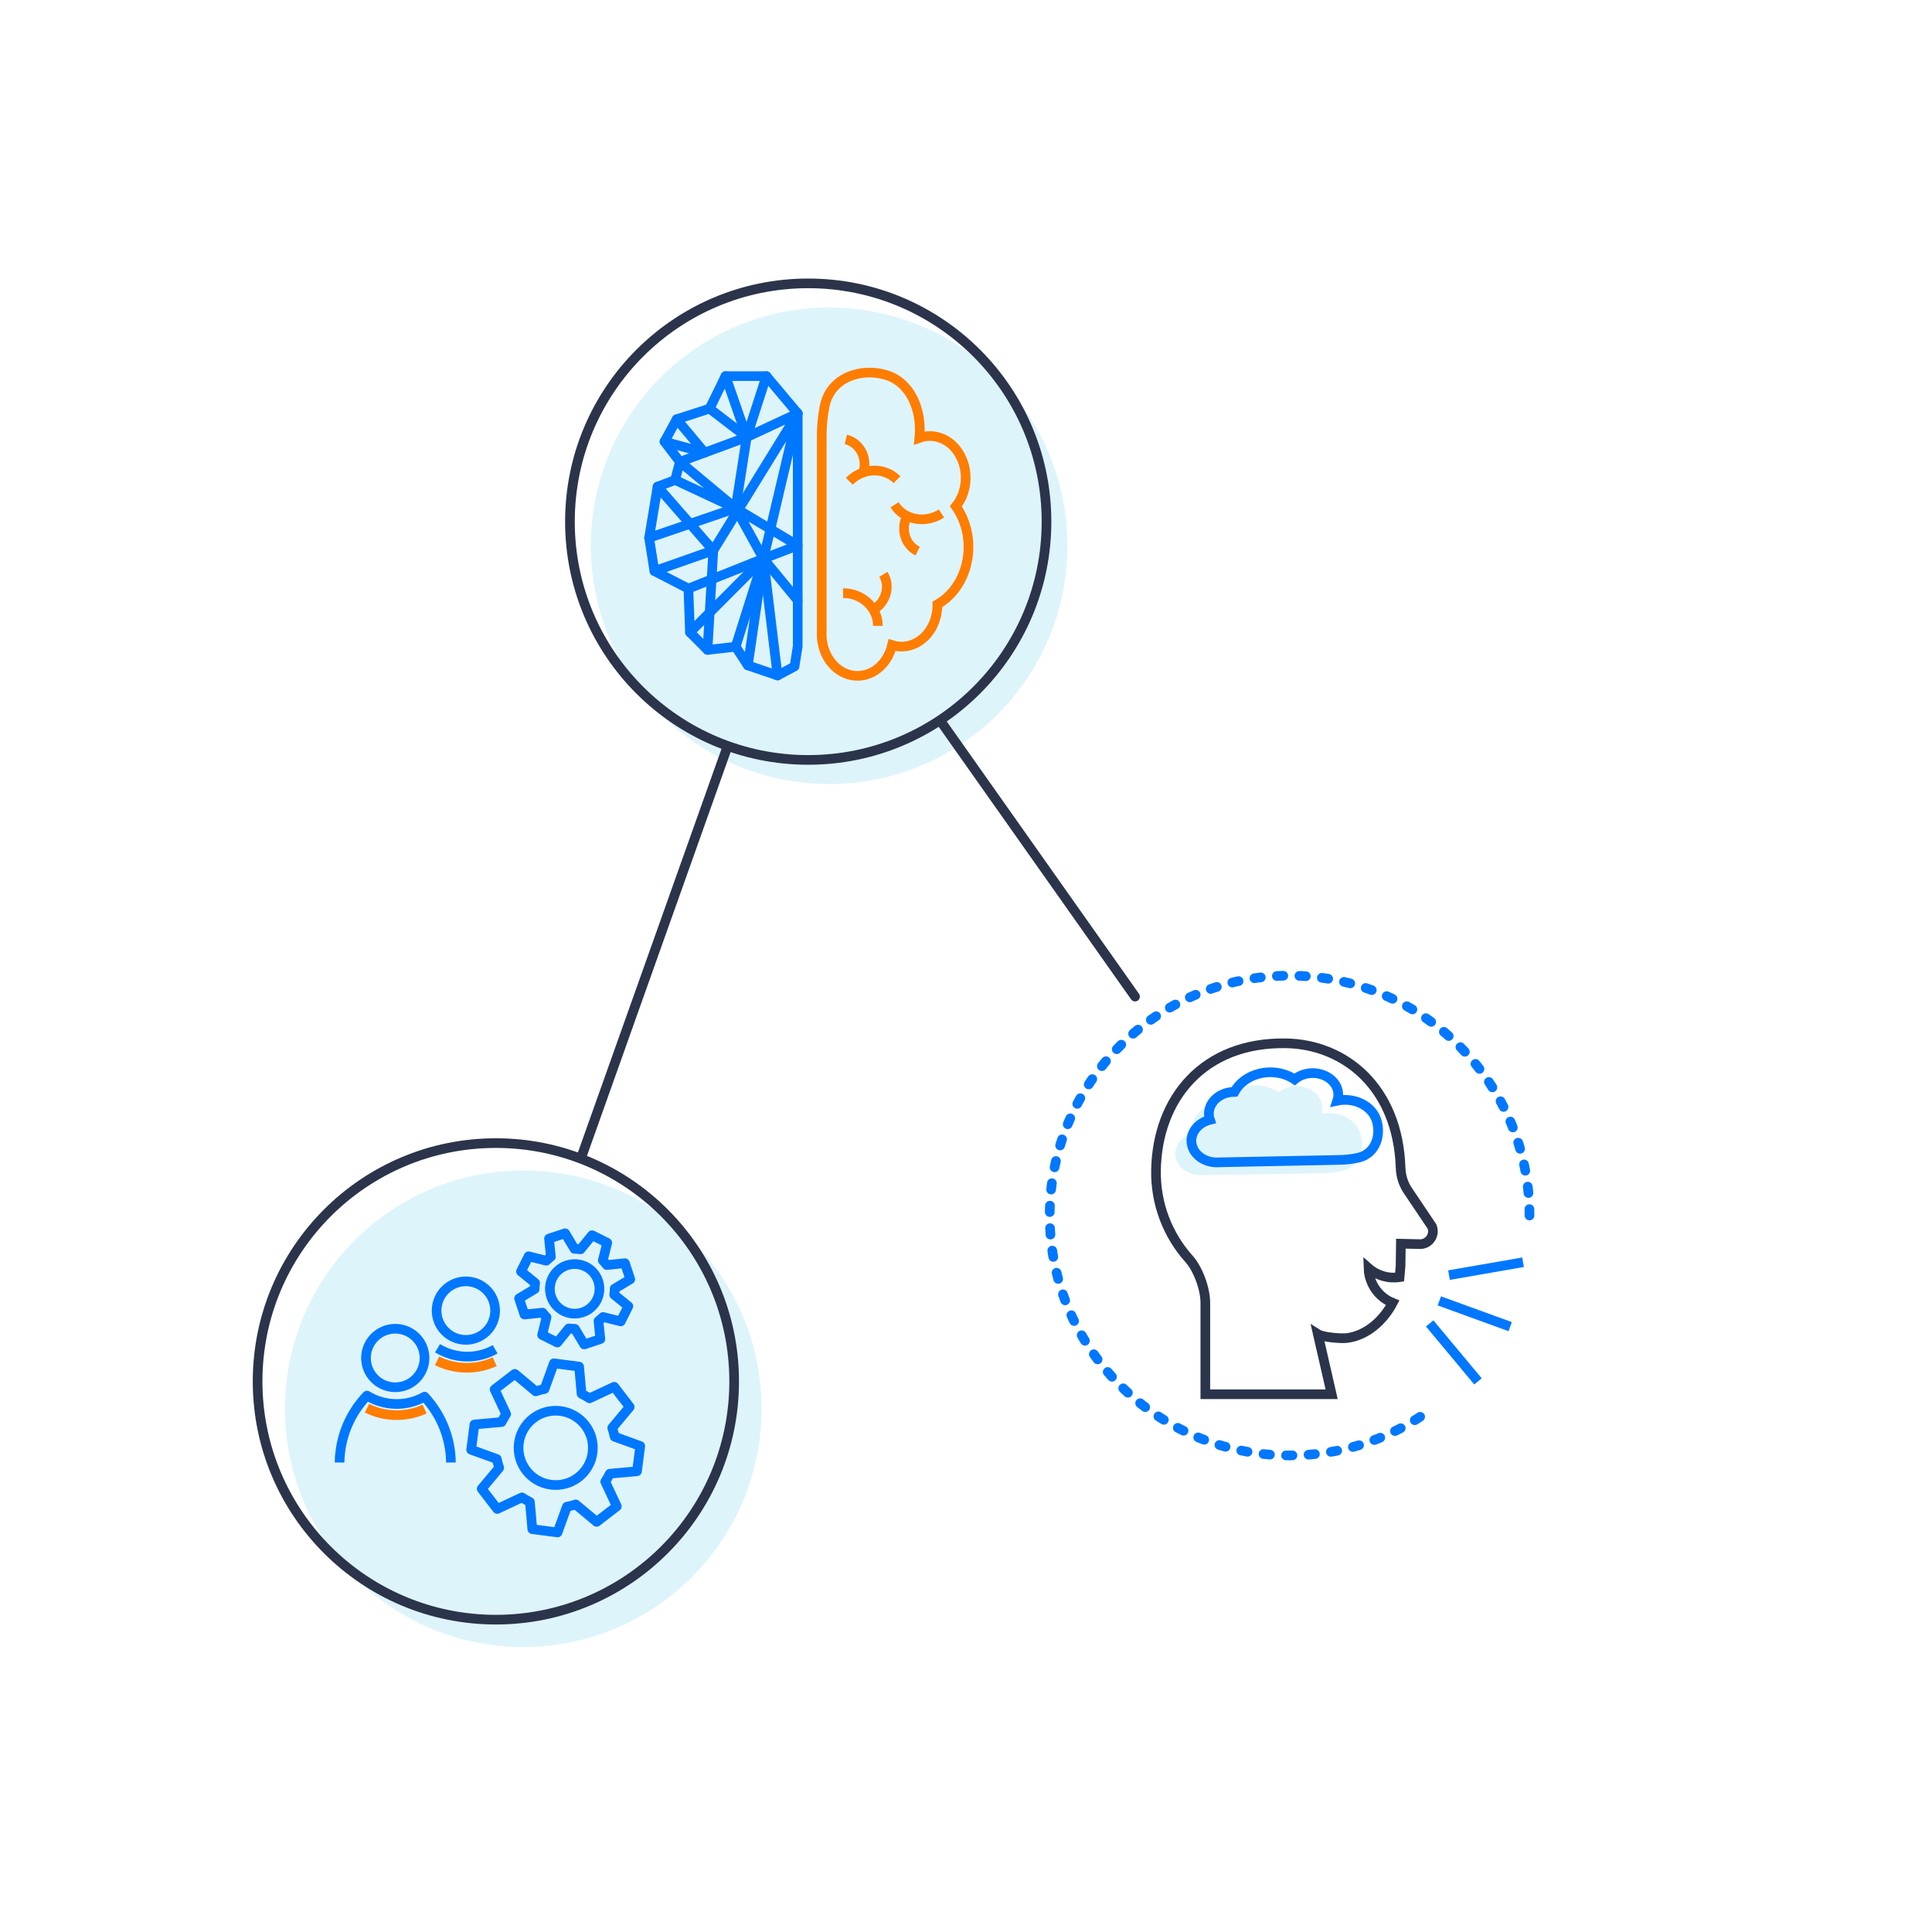 <?xml version="1.0" encoding="UTF-8"?>
<svg width="600px" height="600px" viewBox="0 0 600 600" version="1.1" xmlns="http://www.w3.org/2000/svg" xmlns:xlink="http://www.w3.org/1999/xlink">
    <title>Iconstory_31a</title>
    <g id="Iconstory_31a" stroke="none" stroke-width="1" fill="none" fill-rule="evenodd">
        <g id="Group-Copy-2" transform="translate(80, 88)">
            <g id="Group-Copy" transform="translate(246, 215)">
                <path d="M84.336,42.904 C84.816,41.489 84.772,39.927 84.037,38.426 C82.603,35.499 78.859,33.806 75.185,34.425 C73.572,34.697 72.184,35.353 71.11,36.247 C68.123,34.229 64.06,33.437 60.103,34.422 C56.566,35.304 53.851,37.424 52.417,40.059 C51.689,40.063 50.951,40.147 50.218,40.33 C45.987,41.385 43.545,45.147 44.767,48.734 C40.535,49.788 38.094,53.552 39.314,57.139 C40.386,60.291 43.927,62.256 47.64,61.973 L85.05,61.332 C86.944,61.299 88.832,61.09 90.671,60.695 C90.804,60.666 90.916,60.641 90.993,60.621 C96.383,59.278 97.99,53.42 96.436,48.852 C94.927,44.416 89.578,41.822 84.336,42.904" id="Fill-3" fill="#DEF4FB"></path>
                <path d="M73.451,21.009 C91.576,21.344 108.132,34.561 108.973,59.713 C109.058,62.215 109.809,64.647 111.199,66.721 L118.712,77.895 C119.766,80.547 117.798,83.424 114.964,83.374 L109.052,83.241 L108.959,90.118 L108.65,93.632 C105.165,94.169 101.626,93.122 98.993,90.819 C99.043,92.434 99.412,94.064 100.145,95.617 C101.492,98.469 103.806,100.533 106.502,101.621 C103.647,107.013 98.583,111.71 92.387,112.529 C90.529,112.775 84.868,112.325 83.277,111.328 L87.555,130 L48.325,130 L48.325,101.835 C48.4,97.468 46.15,91.187 43.246,87.946 C36.724,80.667 32.822,70.971 33.006,60.388 C33.389,38.253 47.641,20.533 73.451,21.009 Z" id="Stroke-26" stroke="#2B344B" stroke-width="3"></path>
                <line x1="121" y1="101" x2="143" y2="109" id="Stroke-43" stroke="#0077FF" stroke-width="3"></line>
                <line x1="133" y1="126" x2="118" y2="108" id="Stroke-44" stroke="#0077FF" stroke-width="3"></line>
                <line x1="147" y1="89" x2="124" y2="93" id="Stroke-45" stroke="#0077FF" stroke-width="3"></line>
                <path d="M89.305,38.827 C89.78,37.413 89.732,35.855 88.992,34.358 C87.549,31.441 83.8,29.761 80.127,30.39 C78.515,30.666 77.128,31.325 76.058,32.221 C73.063,30.215 68.997,29.436 65.042,30.432 C61.508,31.322 58.8,33.446 57.372,36.081 C56.646,36.087 55.908,36.173 55.176,36.358 C50.946,37.423 48.515,41.186 49.748,44.763 C45.518,45.828 43.089,49.592 44.32,53.169 C45.402,56.312 48.949,58.263 52.662,57.971 L90.075,57.22 C91.97,57.182 93.856,56.968 95.695,56.569 C95.829,56.54 95.939,56.514 96.017,56.495 C101.403,55.137 102.993,49.285 101.426,44.728 C99.902,40.306 94.544,37.732 89.305,38.827 Z" id="Stroke-46" stroke="#0077FF" stroke-width="3"></path>
                <path d="M149,74.5 C149,33.354 115.646,0 74.5,0 C33.354,0 0,33.354 0,74.5 C0,115.646 33.354,149 74.5,149 C89.929,149 104.264,144.31 116.153,136.277" id="Stroke-102" stroke="#0077FF" stroke-width="3" stroke-linecap="round" stroke-linejoin="round" stroke-dasharray="2,5,2,5,2,5"></path>
            </g>
            <g id="Group-3" transform="translate(0, 267)">
                <path d="M8.5,82.5 C8.5,123.369 41.631,156.5 82.5,156.5 C123.369,156.5 156.5,123.369 156.5,82.5 C156.5,41.631 123.369,8.5 82.5,8.5 C41.631,8.5 8.5,41.631 8.5,82.5" id="Fill-5" fill="#DEF4FB"></path>
                <path d="M0,74 C0,114.869 33.131,148 74,148 C114.869,148 148,114.869 148,74 C148,33.131 114.869,0 74,0 C33.131,0 0,33.131 0,74 Z" id="Stroke-28" stroke="#2B344B" stroke-width="3"></path>
                <path d="M51.839,66.738 C51.839,71.758 47.77,75.826 42.751,75.826 C37.732,75.826 33.662,71.758 33.662,66.738 C33.662,61.719 37.732,57.65 42.751,57.65 C47.77,57.65 51.839,61.719 51.839,66.738 Z" id="Stroke-48" stroke="#0077FF" stroke-width="3" stroke-linejoin="round"></path>
                <path d="M60.046,99.196 C59.936,91.3 56.84,84.135 51.85,78.752 C49.285,80.191 46.333,81.02 43.184,81.02 C39.802,81.02 36.652,80.057 33.963,78.414 C28.787,83.834 25.567,91.136 25.456,99.196" id="Stroke-50" stroke="#0077FF" stroke-width="3" stroke-linejoin="round"></path>
                <path d="M51.85,82.598 C49.286,83.793 46.333,84.482 43.184,84.482 C39.802,84.482 36.653,83.682 33.963,82.318" id="Stroke-52" stroke="#FF7D00" stroke-width="3" stroke-linejoin="round"></path>
                <path d="M73.766,52.024 C73.766,57.043 69.698,61.112 64.678,61.112 C59.659,61.112 55.59,57.043 55.59,52.024 C55.59,47.004 59.659,42.936 64.678,42.936 C69.698,42.936 73.766,47.004 73.766,52.024 Z" id="Stroke-54" stroke="#0077FF" stroke-width="3" stroke-linejoin="round"></path>
                <path d="M73.776,64.038 C71.213,65.477 68.259,66.306 65.11,66.306 C61.728,66.306 58.579,65.343 55.889,63.701" id="Stroke-56" stroke="#0077FF" stroke-width="3" stroke-linejoin="round"></path>
                <path d="M73.627,67.884 C71.063,69.079 68.11,69.768 64.961,69.768 C61.579,69.768 58.43,68.968 55.739,67.604" id="Stroke-58" stroke="#FF7D00" stroke-width="3" stroke-linejoin="round"></path>
                <path d="M115.737,42.295 L114.072,37.294 L108.447,37.874 C108.066,37.363 107.653,36.883 107.207,36.441 L108.58,30.956 L103.867,28.597 L100.299,32.984 C99.677,32.892 99.047,32.849 98.41,32.85 L95.502,28 L90.501,29.665 L91.081,35.29 C90.57,35.67 90.091,36.084 89.649,36.53 L84.164,35.157 L81.804,39.87 L86.192,43.438 C86.098,44.059 86.056,44.691 86.057,45.327 L81.207,48.235 L82.872,53.236 L88.498,52.656 C88.878,53.167 89.291,53.647 89.737,54.088 L88.364,59.573 L93.078,61.932 L96.645,57.545 C97.266,57.638 97.898,57.681 98.534,57.679 L101.442,62.53 L106.443,60.865 L105.864,55.239 C106.374,54.859 106.853,54.446 107.296,54 L112.781,55.373 L115.139,50.659 L110.753,47.092 C110.845,46.471 110.888,45.839 110.886,45.203 L115.737,42.295 Z" id="Stroke-60" stroke="#0077FF" stroke-width="3" stroke-linejoin="round"></path>
                <path d="M105.775,42.834 C107.118,46.867 104.937,51.226 100.903,52.569 C96.87,53.912 92.511,51.73 91.169,47.697 C89.826,43.663 92.007,39.305 96.041,37.962 C100.074,36.619 104.432,38.8 105.775,42.834 Z" id="Stroke-62" stroke="#0077FF" stroke-width="3" stroke-linejoin="round"></path>
                <path d="M117.823,101.914 L118.842,94.077 L110.87,91.186 C110.69,90.249 110.446,89.332 110.132,88.444 L115.567,81.938 L110.746,75.677 L103.066,79.268 C102.289,78.737 101.464,78.267 100.604,77.853 L99.846,69.408 L92.01,68.39 L89.119,76.361 C88.182,76.541 87.264,76.785 86.377,77.1 L79.871,71.664 L73.609,76.486 L77.201,84.165 C76.67,84.943 76.2,85.768 75.786,86.627 L67.341,87.385 L66.322,95.222 L74.294,98.112 C74.473,99.049 74.718,99.967 75.032,100.854 L69.597,107.361 L74.419,113.622 L82.097,110.03 C82.876,110.561 83.7,111.032 84.56,111.445 L85.317,119.891 L93.154,120.909 L96.045,112.938 C96.982,112.758 97.899,112.514 98.787,112.199 L105.293,117.635 L111.554,112.813 L107.963,105.134 C108.494,104.356 108.965,103.531 109.378,102.671 L117.823,101.914 Z" id="Stroke-64" stroke="#0077FF" stroke-width="3" stroke-linejoin="round"></path>
                <path d="M104.026,96.136 C103.205,102.457 97.416,106.915 91.094,106.094 C84.774,105.272 80.316,99.482 81.137,93.161 C81.959,86.841 87.749,82.383 94.069,83.204 C100.39,84.026 104.848,89.815 104.026,96.136 Z" id="Stroke-66" stroke="#0077FF" stroke-width="3" stroke-linejoin="round"></path>
            </g>
            <g id="Group-2" transform="translate(97, 0)">
                <path d="M6.5,81.5 C6.5,122.369 39.631,155.5 80.5,155.5 C121.369,155.5 154.5,122.369 154.5,81.5 C154.5,40.631 121.369,7.5 80.5,7.5 C39.631,7.5 6.5,40.631 6.5,81.5" id="Fill-7" fill="#DEF4FB"></path>
                <path d="M0,74 C0,114.869 33.131,148 74,148 C114.869,148 148,114.869 148,74 C148,33.131 114.869,0 74,0 C33.131,0 0,33.131 0,74 Z" id="Stroke-30" stroke="#2B344B" stroke-width="3"></path>
                <polygon id="Stroke-68" stroke="#0077FF" stroke-width="3" stroke-linecap="round" stroke-linejoin="round" points="70.74 98.452 70.74 40.387 61.015 28.807 48.322 28.807 43.378 38.898 33.158 42.206 29.366 49.155 34.146 55.421 32.663 61.065 27.223 63.127 24.586 79.013 26.234 89.353 36.784 94.797 37.279 108.377 42.719 113.837 51.455 112.844 55.246 118.634 64.476 121.777 69.752 118.965 70.74 112.679"></polygon>
                <polyline id="Stroke-70" stroke="#0077FF" stroke-width="3" stroke-linecap="round" stroke-linejoin="round" points="64.477 121.777 60.093 85.495 51.456 112.844"></polyline>
                <polyline id="Stroke-72" stroke="#0077FF" stroke-width="3" stroke-linecap="round" stroke-linejoin="round" points="55.246 118.634 60.094 85.495 36.784 94.797"></polyline>
                <polyline id="Stroke-74" stroke="#0077FF" stroke-width="3" stroke-linecap="round" stroke-linejoin="round" points="32.663 61.065 51.455 69.838 34.146 55.42 54.901 47.753 70.74 40.387"></polyline>
                <polyline id="Stroke-76" stroke="#0077FF" stroke-width="3" stroke-linecap="round" stroke-linejoin="round" points="26.234 89.353 44.516 82.934 27.223 63.127"></polyline>
                <polyline id="Stroke-78" stroke="#0077FF" stroke-width="3" stroke-linecap="round" stroke-linejoin="round" points="61.016 28.807 54.902 47.754 43.378 38.898"></polyline>
                <polyline id="Stroke-80" stroke="#0077FF" stroke-width="3" stroke-linecap="round" stroke-linejoin="round" points="48.322 28.807 54.901 47.754 51.455 69.839 70.74 81.402 60.093 85.495 51.455 69.839 24.586 79.013"></polyline>
                <polyline id="Stroke-82" stroke="#0077FF" stroke-width="3" stroke-linecap="round" stroke-linejoin="round" points="70.74 98.452 60.093 85.495 70.74 40.387 44.516 82.934 42.719 113.837"></polyline>
                <polyline id="Stroke-84" stroke="#0077FF" stroke-width="3" stroke-linecap="round" stroke-linejoin="round" points="29.366 49.155 41.838 52.58 33.158 42.207"></polyline>
                <line x1="60.094" y1="85.495" x2="37.28" y2="108.378" id="Stroke-86" stroke="#0077FF" stroke-width="3" stroke-linecap="round" stroke-linejoin="round"></line>
                <path d="M108.532,47.982 C110.845,47.163 113.417,47.189 115.905,48.337 C120.762,50.581 123.653,56.605 122.738,62.585 C122.337,65.211 121.298,67.481 119.855,69.248 C123.259,74.038 124.678,80.607 123.168,87.057 C121.817,92.819 118.407,97.287 114.113,99.69 C114.127,100.87 114.01,102.069 113.73,103.264 C112.115,110.16 105.993,114.229 100.056,112.352 C98.441,119.249 92.32,123.317 86.385,121.44 C81.171,119.792 77.837,114.104 78.197,108.071 L78.197,47.355 C78.197,44.28 78.488,41.211 79.087,38.216 C79.13,37.998 79.168,37.817 79.197,37.691 C81.255,28.907 90.846,26.129 98.407,28.52 C105.746,30.84 109.415,39.345 108.532,47.982 Z" id="Stroke-88" stroke="#FF7D00" stroke-width="3"></path>
                <path d="M95.639,106.371 C95.639,100.753 90.795,96.199 84.821,96.199" id="Stroke-90" stroke="#FF7D00" stroke-width="3"></path>
                <path d="M94.346,101.285 C98.221,98.903 99.559,94.018 97.335,90.375" id="Stroke-92" stroke="#FF7D00" stroke-width="3"></path>
                <path d="M100.799,68.78 C103.824,73.506 110.353,74.709 115.38,71.467" id="Stroke-94" stroke="#FF7D00" stroke-width="3"></path>
                <path d="M104.626,72.357 C102.649,76.463 104.155,81.298 107.988,83.156" id="Stroke-96" stroke="#FF7D00" stroke-width="3"></path>
                <path d="M101.574,60.973 C97.615,57 90.981,57.217 86.757,61.457" id="Stroke-98" stroke="#FF7D00" stroke-width="3"></path>
                <path d="M91.259,58.294 C92.321,53.859 89.825,49.456 85.686,48.459" id="Stroke-100" stroke="#FF7D00" stroke-width="3"></path>
            </g>
            <line x1="100.5" y1="271.5" x2="145.687" y2="144.5" id="Stroke-34" stroke="#2B344B" stroke-width="3" stroke-linejoin="bevel"></line>
            <line x1="212.5" y1="136.5" x2="272.5" y2="221.5" id="Stroke-34-Copy" stroke="#2B344B" stroke-width="3" stroke-linecap="round" stroke-linejoin="bevel"></line>
        </g>
    </g>
</svg>